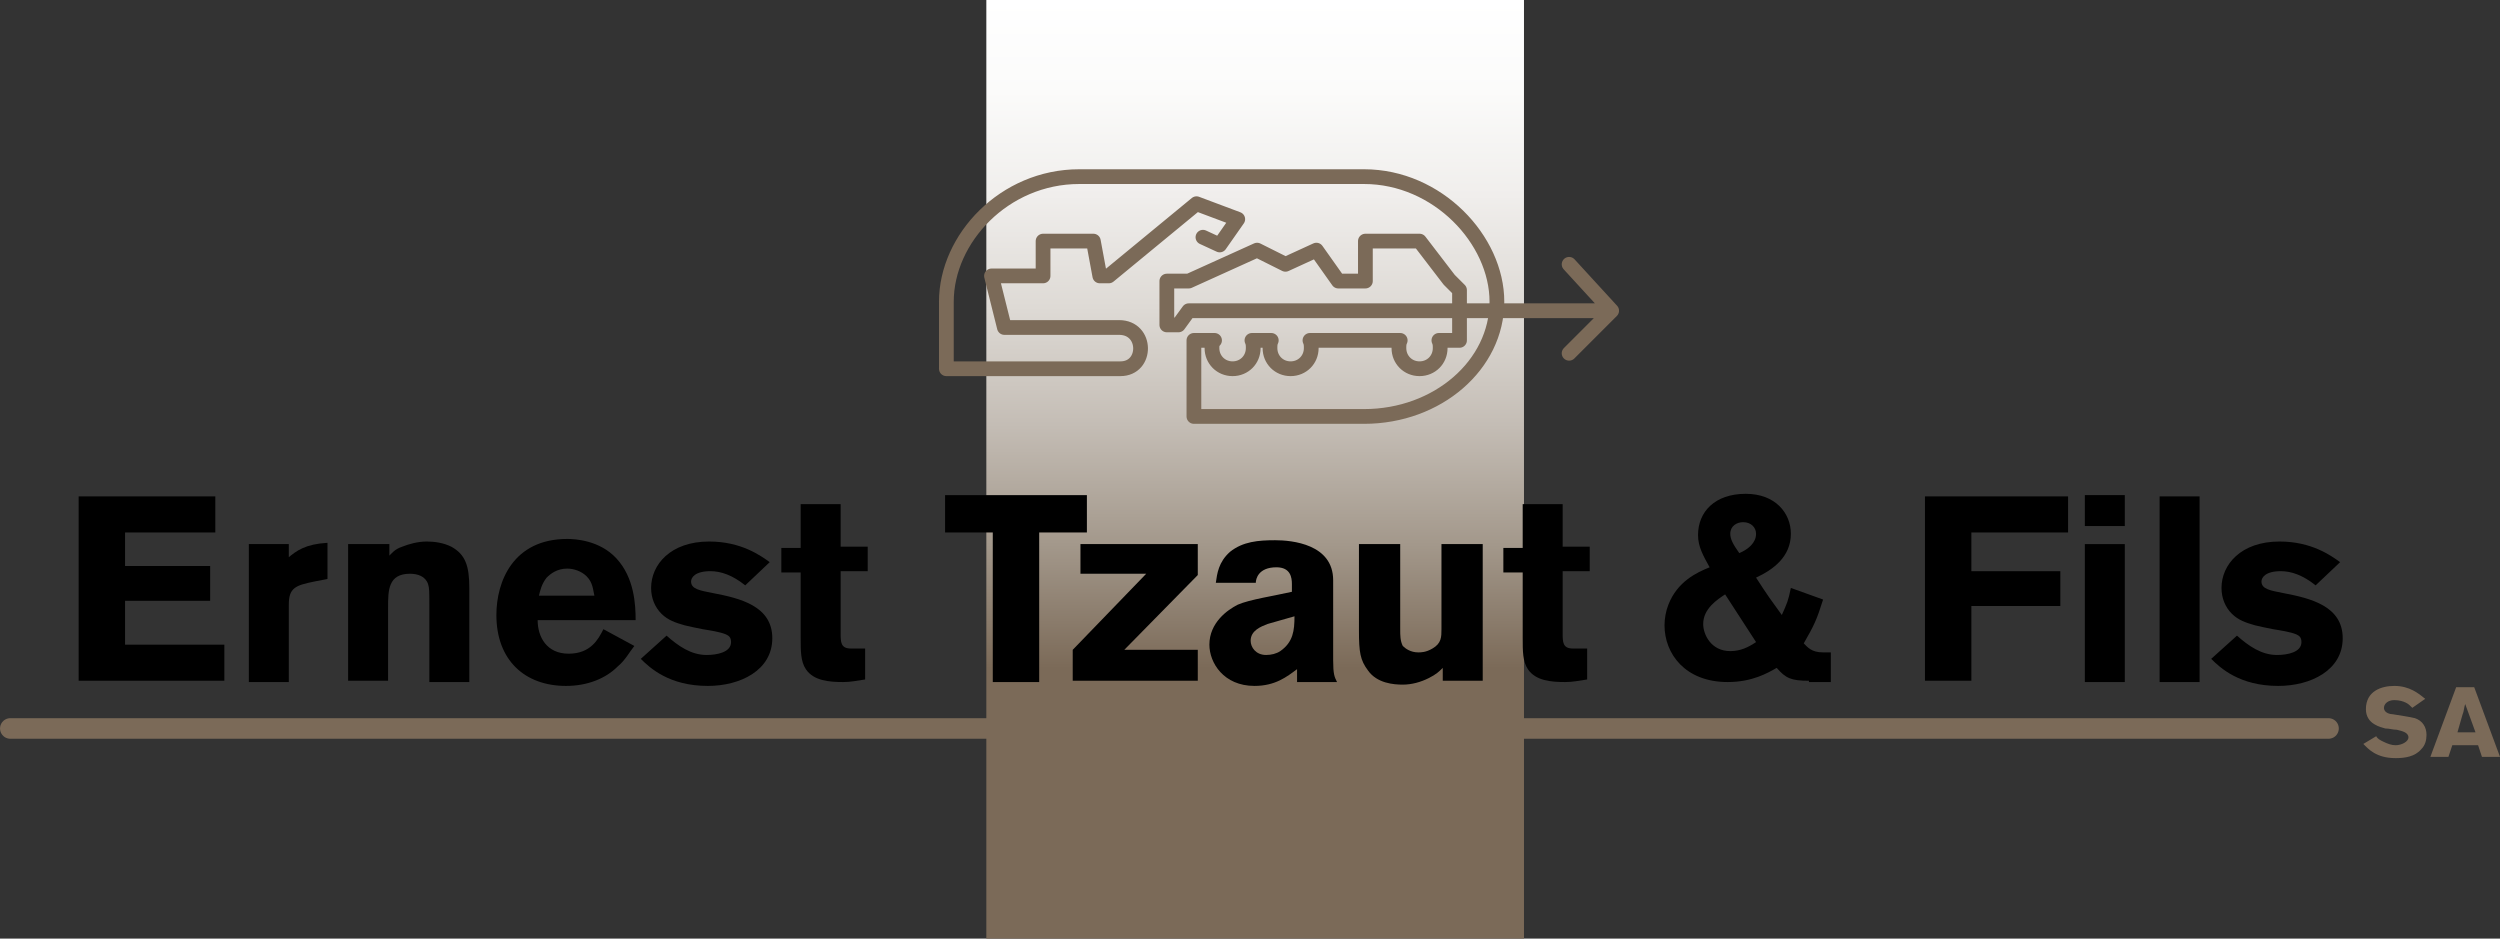 <?xml version="1.0" encoding="utf-8"?>
<!-- Generator: Adobe Illustrator 22.1.0, SVG Export Plug-In . SVG Version: 6.00 Build 0)  -->
<svg version="1.1" id="Calque_1" xmlns="http://www.w3.org/2000/svg" xmlns:xlink="http://www.w3.org/1999/xlink" x="0px" y="0px"
	 viewBox="0 0 193.9 72.8" style="enable-background:new 0 0 193.9 72.8;" xml:space="preserve">
<rect x="0" y="0" width="193.9" height="72.8" fill="#333333" stroke="none"/>
<style type="text/css">
	.st0{fill:url(#SVGID_1_);}
	.st1{fill:none;stroke:#7B6A58;stroke-width:1.144;stroke-linecap:round;stroke-linejoin:round;stroke-miterlimit:10;}
	.st2{fill:none;stroke:#7B6A58;stroke-width:1.595;stroke-linecap:round;stroke-linejoin:round;stroke-miterlimit:10;}
	.st3{fill:#7B6A58;}
</style>
<linearGradient id="SVGID_1_" gradientUnits="userSpaceOnUse" x1="97.337" y1="72.819" x2="97.337" y2="-9.094947e-13">
	<stop  offset="0.288" style="stop-color:#7B6A58"/>
	<stop  offset="0.291" style="stop-color:#7C6B59"/>
	<stop  offset="0.42" style="stop-color:#A3988B"/>
	<stop  offset="0.548" style="stop-color:#C4BDB5"/>
	<stop  offset="0.673" style="stop-color:#DEDAD5"/>
	<stop  offset="0.792" style="stop-color:#F0EEEC"/>
	<stop  offset="0.903" style="stop-color:#FBFBFA"/>
	<stop  offset="1" style="stop-color:#FFFFFF"/>
</linearGradient>
<rect x="76.5" class="st0" width="41.7" height="72.8"/>
<g>
	<g>
		<path class="st1" d="M93.3,18.4l1.3,0.6l1.4-2l-3.2-1.2L86,21.4h-0.7l-0.5-2.7h-3.9v2.7h-4l1,4c0,0,6.9,0,8.9,0
			c2.2,0,2.2,3.2,0.1,3.2H73.4c0,0,0-2.3,0-5.2c0-4.9,4.5-9.7,10.3-9.7h22.1c5.7,0,10.3,4.9,10.3,9.7c0,4.9-4.6,8.9-10.3,8.9h-5.1
			h-1.1h-7v-5.9h1.6C94,26.6,94,26.8,94,27c0,0.9,0.7,1.6,1.6,1.6c0.9,0,1.6-0.7,1.6-1.6c0-0.2,0-0.4-0.1-0.6h1.5
			c-0.1,0.2-0.1,0.4-0.1,0.6c0,0.9,0.7,1.6,1.6,1.6c0.9,0,1.6-0.7,1.6-1.6c0-0.2,0-0.4-0.1-0.6h7c-0.1,0.2-0.1,0.4-0.1,0.6
			c0,0.9,0.7,1.6,1.6,1.6c0.9,0,1.6-0.7,1.6-1.6c0-0.2,0-0.4-0.1-0.6h1.6l0-1.7v-2.2l-0.8-0.8l-2.3-3h-4.2v3.1h-2.1l-1.7-2.4
			l-2.4,1.1l-2.2-1.1l-5.3,2.4h-1.7v3.4h0.9l0.8-1.1H121h4l-3.3,3.3l3.3-3.3l-3.3-3.6"/>
	</g>
	<g>
		<path d="M6.1,38.5h10.6v2.8h-7v2.6h6.6v2.7H9.7V50h7.7v2.8H6.1V38.5z"/>
		<path d="M22.3,43.3c0.7-0.6,1.4-1.1,3.1-1.2v2.8l-1,0.2c-1.5,0.3-2,0.5-2,1.8v6h-3.1V42.2h3.1V43.3z"/>
		<path d="M30.1,43.2c0.3-0.3,0.5-0.6,1.1-0.8c0.5-0.2,1.2-0.4,1.9-0.4c0.6,0,1.3,0.1,1.9,0.4c1.1,0.6,1.4,1.5,1.4,3.2v7.3h-3.1v-6
			c0-1,0-1.3-0.1-1.6c-0.2-0.6-0.8-0.8-1.4-0.8c-1.7,0-1.7,1.3-1.7,2.6v5.7H27V42.2h3.2V43.2z"/>
		<path d="M49.2,50.1c-0.4,0.5-0.7,1.1-1.3,1.6c-0.9,0.9-2.3,1.5-4,1.5c-3.2,0-5.4-2-5.4-5.5c0-2.6,1.3-5.9,5.5-5.9
			c0.6,0,2.5,0.1,3.8,1.5c1.4,1.5,1.5,3.6,1.5,4.8h-7.6c0,1.3,0.7,2.6,2.4,2.6c1.7,0,2.3-1.1,2.7-1.9L49.2,50.1z M46.1,46.2
			c-0.1-0.4-0.1-1-0.6-1.5c-0.4-0.4-1-0.6-1.5-0.6c-0.8,0-1.3,0.4-1.6,0.7c-0.4,0.5-0.5,1-0.6,1.4H46.1z"/>
		<path d="M51.7,49.3c0.9,0.8,1.9,1.5,3.1,1.5c0.8,0,1.9-0.2,1.9-1c0-0.4-0.2-0.5-0.4-0.6c-0.5-0.2-1.2-0.3-1.8-0.4
			c-0.5-0.1-1-0.2-1.4-0.3c-0.7-0.2-1.3-0.4-1.8-0.9c-0.5-0.5-0.8-1.2-0.8-2c0-1.8,1.5-3.6,4.5-3.6c2.5,0,4,1.1,4.7,1.6l-1.9,1.8
			c-1-0.8-1.9-1.1-2.7-1.1c-1.2,0-1.5,0.5-1.5,0.8c0,0.6,0.7,0.7,1.7,0.9c2.1,0.4,4.6,1,4.6,3.5c0,2.5-2.5,3.7-5,3.7
			c-3,0-4.5-1.4-5.2-2.1L51.7,49.3z"/>
		<path d="M62.1,39.1h3.1v3.3h2.1v1.9h-2.1v4.8c0,0.7,0,1.2,0.8,1.2l1.1,0v2.4c-0.7,0.1-1.1,0.2-1.7,0.2c-1.1,0-2.3-0.1-2.9-1
			c-0.4-0.6-0.4-1.4-0.4-2.4v-5.1h-1.5v-1.9h1.5V39.1z"/>
		<path d="M73.2,38.4h11.1v2.9h-3.7v11.6H77V41.3h-3.7V38.4z"/>
		<path d="M83.8,42.2h9.1v2.4l-5.7,5.8h5.7v2.4h-9.7v-2.4l5.7-5.9h-5.1V42.2z"/>
		<path d="M94.3,45.2c0.1-0.7,0.2-1.6,1.1-2.4c1-0.8,2.2-0.9,3.5-0.9c1.3,0,4.5,0.3,4.5,3.1v6.2c0,1.1,0.1,1.3,0.3,1.7h-3.1v-1
			c-0.8,0.6-1.7,1.3-3.3,1.3c-2.4,0-3.5-1.8-3.5-3.2c0-1.7,1.4-2.7,2.2-3.1c0.9-0.4,2.9-0.7,4.2-1v-0.6c0-0.5-0.1-1.3-1.2-1.3
			c-1.4,0-1.6,0.9-1.6,1.2H94.3z M98.3,48.4c-0.5,0.2-1.3,0.5-1.3,1.3c0,0.5,0.4,1.1,1.2,1.1c0.4,0,0.8-0.1,1.1-0.3
			c1-0.7,1.1-1.6,1.1-2.7L98.3,48.4z"/>
		<path d="M111.9,42.2h3.1v10.6h-3.1v-1c-0.3,0.3-0.5,0.5-1.1,0.8c-0.6,0.3-1.3,0.5-2,0.5c-0.7,0-2-0.1-2.7-1.1
			c-0.6-0.8-0.7-1.4-0.7-3.1v-6.7h3.2v6.6c0,0.5,0,0.9,0.2,1.3c0.2,0.2,0.6,0.5,1.2,0.5c0.2,0,0.6,0,1.1-0.3
			c0.7-0.4,0.7-0.9,0.7-1.5V42.2z"/>
		<path d="M118.1,39.1h3.1v3.3h2.1v1.9h-2.1v4.8c0,0.7,0,1.2,0.8,1.2l1.1,0v2.4c-0.7,0.1-1.1,0.2-1.7,0.2c-1.1,0-2.3-0.1-2.9-1
			c-0.4-0.6-0.4-1.4-0.4-2.4v-5.1h-1.5v-1.9h1.5V39.1z"/>
		<path d="M140.3,52.8c-1.4,0-1.8-0.2-2.5-1c-0.7,0.4-1.9,1.1-3.8,1.1c-3.3,0-4.9-2.2-4.9-4.4c0-0.5,0.1-1.1,0.3-1.6
			c0.7-1.8,2.2-2.5,3.2-2.9c-0.5-0.9-0.9-1.6-0.9-2.5c0-1.8,1.3-3.2,3.7-3.2c2.3,0,3.5,1.5,3.5,3.1c0,1.8-1.4,2.8-2.7,3.4
			c0.9,1.4,1.2,1.8,2,2.9c0.4-0.9,0.5-1.1,0.7-2.1l2.5,0.9c-0.5,1.6-0.7,2-1.5,3.4c0.3,0.3,0.6,0.7,1.5,0.7c0.2,0,0.4,0,0.6,0v2.3
			H140.3z M133.8,46.1c-0.6,0.4-1.7,1.1-1.7,2.3c0,0.8,0.6,2.1,2.1,2.1c0.8,0,1.4-0.3,2-0.7L133.8,46.1z M136.2,41.4
			c0-0.5-0.4-0.9-1-0.9c-0.5,0-1,0.3-1,0.9c0,0.4,0.2,0.8,0.7,1.5C135.6,42.6,136.2,42.1,136.2,41.4z"/>
		<path d="M160.4,38.5v2.8h-7.5v3h6.9V47h-6.9v5.8h-3.6V38.5H160.4z"/>
		<path d="M161.7,38.4h3.1v2.4h-3.1V38.4z M161.7,42.2h3.1v10.7h-3.1V42.2z"/>
		<path d="M170.6,38.5v14.4h-3.1V38.5H170.6z"/>
		<path d="M173.5,49.3c0.9,0.8,1.9,1.5,3.1,1.5c0.8,0,1.9-0.2,1.9-1c0-0.4-0.2-0.5-0.4-0.6c-0.5-0.2-1.2-0.3-1.8-0.4
			c-0.5-0.1-1-0.2-1.4-0.3c-0.7-0.2-1.3-0.4-1.8-0.9c-0.5-0.5-0.8-1.2-0.8-2c0-1.8,1.5-3.6,4.5-3.6c2.5,0,4,1.1,4.7,1.6l-1.9,1.8
			c-1-0.8-1.9-1.1-2.7-1.1c-1.2,0-1.5,0.5-1.5,0.8c0,0.6,0.7,0.7,1.7,0.9c2.1,0.4,4.6,1,4.6,3.5c0,2.5-2.5,3.7-5,3.7
			c-3,0-4.5-1.4-5.2-2.1L173.5,49.3z"/>
	</g>
	<line class="st2" x1="0.8" y1="56.5" x2="180.6" y2="56.5"/>
	<g>
		<path class="st3" d="M184.3,57.1c0.1,0.2,0.3,0.3,0.5,0.4c0.4,0.2,0.7,0.3,1,0.3c0.5,0,1-0.3,1-0.6c0-0.4-0.5-0.5-0.9-0.6
			c-0.3,0-0.6-0.1-0.9-0.1c-0.3-0.1-1.5-0.3-1.5-1.5c0-1.4,1.2-1.8,2.2-1.8c1.2,0,1.9,0.6,2.4,1l-1,0.7c-0.2-0.2-0.3-0.3-0.5-0.4
			c-0.2-0.1-0.5-0.2-0.9-0.2c-0.5,0-0.8,0.3-0.8,0.6c0,0.4,0.5,0.5,0.7,0.5c0.6,0.1,1.3,0.2,1.7,0.3c0.6,0.2,0.9,0.7,0.9,1.3
			c0,0.4-0.1,0.8-0.4,1.1c-0.5,0.6-1.3,0.7-2,0.7c-1.5,0-2.1-0.7-2.5-1.1L184.3,57.1z"/>
		<path class="st3" d="M191.9,53.3l2,5.4h-1.4l-0.3-0.9h-2l-0.3,0.9h-1.4l2-5.4H191.9z M191.2,54.6c-0.1,0.3-0.1,0.6-0.2,0.8
			c-0.1,0.4-0.3,1-0.4,1.4h1.4L191.2,54.6z"/>
	</g>
</g>
</svg>

